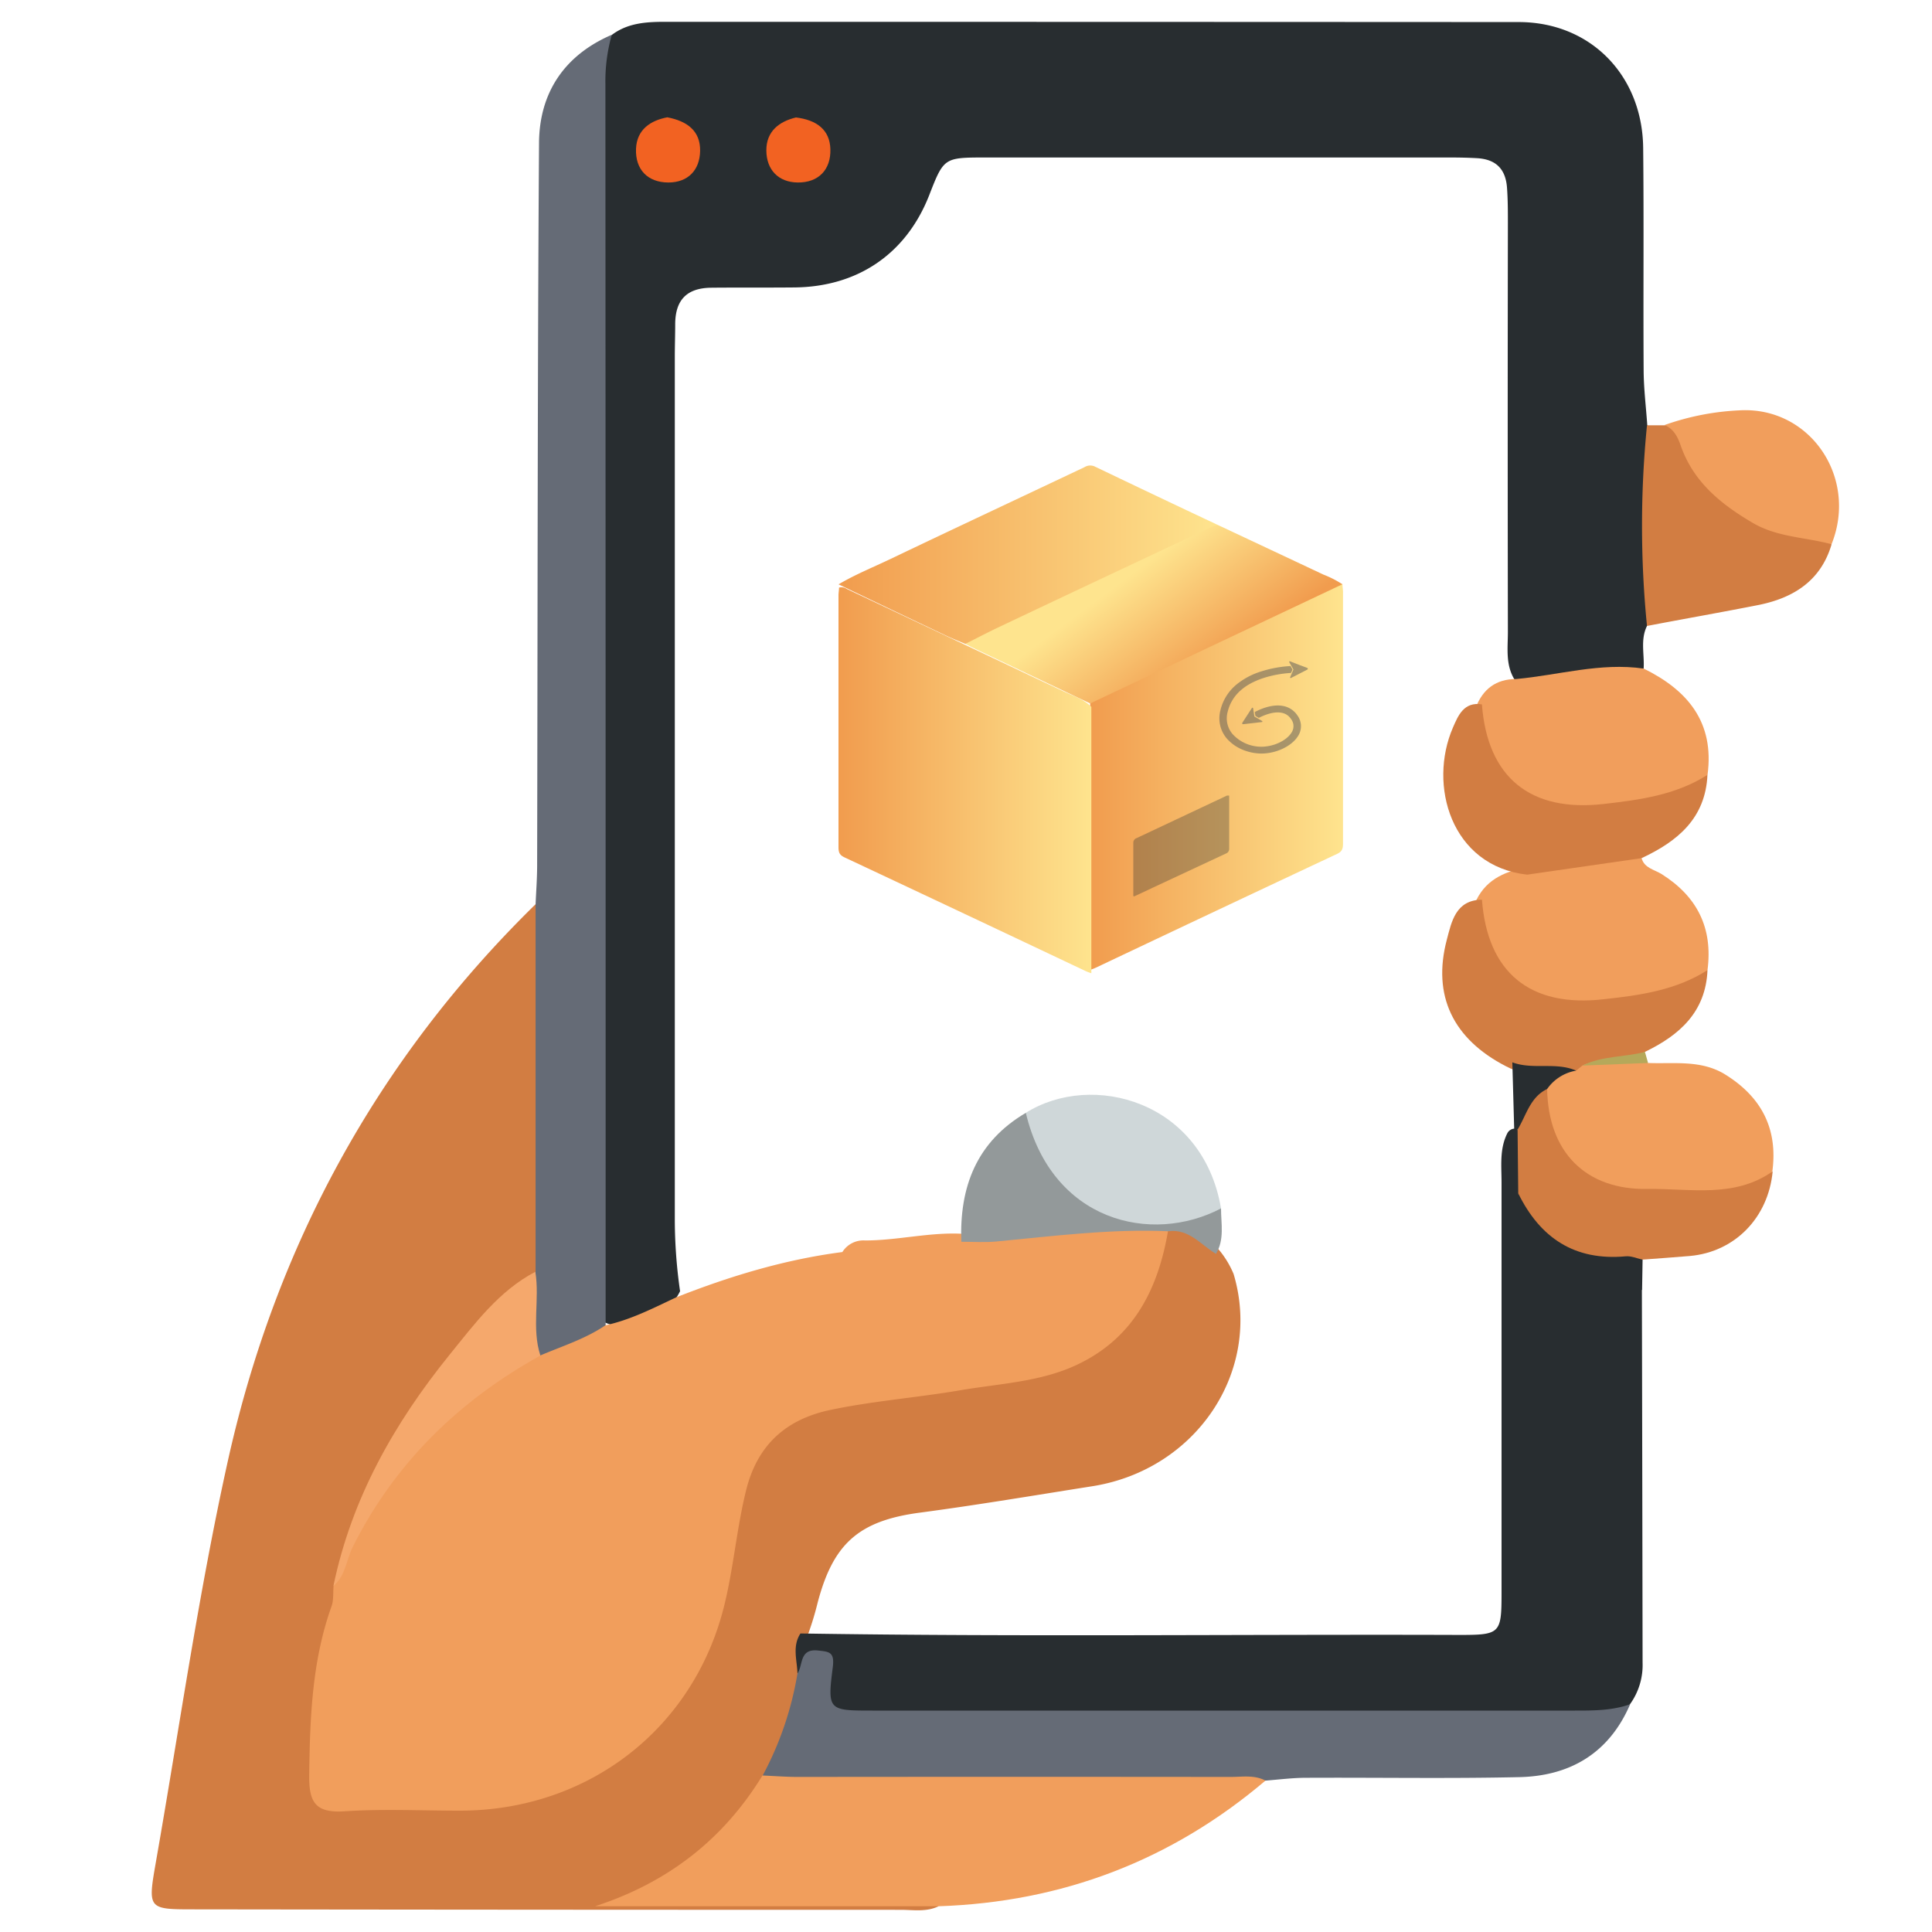 <svg xmlns="http://www.w3.org/2000/svg" xmlns:xlink="http://www.w3.org/1999/xlink" viewBox="0 0 500 500"><defs><style>.cls-1{fill:url(#linear-gradient);}.cls-2{fill:url(#linear-gradient-2);}.cls-3{fill:url(#linear-gradient-3);}.cls-4{fill:url(#linear-gradient-4);}.cls-5,.cls-7{fill:#282d30;}.cls-5{opacity:0.32;}.cls-6{fill:none;}.cls-8{fill:#d27d42;}.cls-9{fill:#656b76;}.cls-10{fill:#f19e5c;}.cls-11{fill:#b5a85a;}.cls-12{fill:#f26222;}.cls-13{fill:#93999a;}.cls-14{fill:#f5a86c;}.cls-15{fill:#cfd7d9;}.cls-16{opacity:0.5;}.cls-17{fill:#565656;}</style><linearGradient id="linear-gradient" x1="282.13" y1="201.05" x2="347.58" y2="201.05" gradientUnits="userSpaceOnUse"><stop offset="0" stop-color="#f19c4e"></stop><stop offset="1" stop-color="#fee48e"></stop></linearGradient><linearGradient id="linear-gradient-2" x1="217" y1="201.92" x2="282.44" y2="201.92" xlink:href="#linear-gradient"></linearGradient><linearGradient id="linear-gradient-3" x1="217.02" y1="143.55" x2="315.26" y2="143.55" xlink:href="#linear-gradient"></linearGradient><linearGradient id="linear-gradient-4" x1="311.12" y1="175.73" x2="291.58" y2="149.45" xlink:href="#linear-gradient"></linearGradient></defs><g id="Layer_2" data-name="Layer 2"><g id="Layer_1-2" data-name="Layer 1"><path class="cls-1" d="M282.13,251q0-34.47,0-68.95c2-2,4.69-2.83,7.16-4,6.13-2.85,12.23-5.76,18.34-8.65q18.9-8.92,37.8-17.87a2.37,2.37,0,0,1,2-.34c0,.68.14,1.36.14,2q0,32.52,0,65.06c0,1.25-.14,2.09-1.51,2.73q-31.23,14.65-62.4,29.43A13.94,13.94,0,0,1,282.13,251Z"></path><path class="cls-2" d="M282.44,251.87q0-34.47,0-68.94c-2-2-4.69-2.84-7.16-4-6.13-2.85-12.23-5.76-18.34-8.65q-18.9-8.92-37.8-17.86a2.37,2.37,0,0,0-2-.35c0,.68-.14,1.37-.14,2q0,32.53,0,65.06c0,1.26.14,2.09,1.5,2.73q31.23,14.66,62.41,29.43A13.11,13.11,0,0,0,282.44,251.87Z"></path><path class="cls-3" d="M249.83,166.64c-1.7-.73-3.42-1.4-5.09-2.19q-13.87-6.58-27.72-13.22c4.27-2.53,8.87-4.39,13.34-6.52,16.74-8,33.53-15.86,50.29-23.8a2.79,2.79,0,0,1,2.69-.17q15.93,7.64,31.92,15.16c-3,1.93-6.39,3.19-9.62,4.72-6,2.84-12,5.64-17.95,8.47-11.46,5.43-22.94,10.82-34.36,16.33A13.6,13.6,0,0,1,249.83,166.64Z"></path><path class="cls-4" d="M249.83,166.64c2.81-1.41,5.6-2.88,8.44-4.23q14.16-6.72,28.35-13.39,13.51-6.37,27.06-12.71a8.33,8.33,0,0,1,1.58-.41q13.62,6.39,27.23,12.8a26.21,26.21,0,0,1,4.92,2.51l-65.27,30.84L252.4,167.94C251.53,167.53,250.69,167.07,249.83,166.64Z"></path><path class="cls-5" d="M293.3,231.9c0-4.56,0-9.17,0-13.77a1.26,1.26,0,0,1,.88-1.24l23.36-11c.11,0,.26,0,.57,0,0,4.61,0,9.21,0,13.81a1.26,1.26,0,0,1-.9,1.22l-23.55,11C293.61,232,293.53,232,293.3,231.9Z"></path><rect class="cls-6" x="213.28" y="117.01" width="138.32" height="138.32"></rect><path class="cls-7" d="M426.24,162c-1.77,3.58-.62,7.38-.87,11.08-10.9,2.92-21.86,5.13-33.22,3.08-2.6-3.91-1.91-8.37-1.91-12.65q-.09-52.83,0-105.66c0-3.06,0-6.12-.22-9.18-.33-4.87-2.81-7.43-7.71-7.73-2.3-.13-4.59-.18-6.89-.18q-60.11,0-120.22,0c-10.92,0-10.92,0-14.76,9.86C234.49,65.69,222,74.24,205.56,74.39c-7.15.07-14.3,0-21.44.07-6.36.05-9.35,3.15-9.38,9.42,0,2.81-.1,5.61-.1,8.42q0,111.78,0,223.57A131.52,131.52,0,0,0,176,334.16c-3.61,7.56-14.36,11.47-20.55,7.48-1.49-3.67-1.19-7.53-1.19-11.34q0-152.79,0-305.57c0-5.55-.8-11.4,4.1-15.71,4.11-3.09,8.91-3.37,13.77-3.37q110.46,0,220.9.06c18.59,0,32,13.78,32.22,32.53.2,19.11,0,38.21.12,57.32,0,4.82.61,9.64.94,14.45a5.61,5.61,0,0,1,1.38,4.22c-.67,14.18-.17,28.37-.33,42.55A14.28,14.28,0,0,1,426.24,162Z"></path><path class="cls-8" d="M242.9,493.34c-3.14,1.53-6.52.92-9.79.92q-91.44,0-182.89-.12c-11.95,0-12-.06-9.89-12.17,6.07-34.57,11-69.39,18.58-103.62C71.23,322.65,97.6,274.15,138.62,234a8.52,8.52,0,0,1,2.2,6.31c0,28.69.79,57.38-.36,86-.7,3.82-3.66,5.86-6.33,8.26-20.71,18.66-34.86,41.64-44.08,67.76a22.59,22.59,0,0,0-1.58,9c-3.49,15.17-7,30.31-6.11,46.08.45,8.18.71,9,8.7,8.86,13.25-.22,26.55,1.12,39.75-1,30.75-5,53.33-29.35,56.08-60.27a98.75,98.75,0,0,1,5.8-24.53c3.95-11,12.87-16.11,23.81-18,15.59-2.7,31.26-5,46.9-7.32,19.06-2.87,31-13.17,35.66-31.91a10.5,10.5,0,0,1,2.36-4.75c6.47-3.53,10,1.39,14,4.91a24.19,24.19,0,0,1,3.84,6.32c7.46,25-9.55,50.66-36.6,54.92-14.85,2.34-29.68,4.85-44.59,6.83-15.86,2.1-22.44,8.05-26.46,23.28a77,77,0,0,1-2.43,8.05c-1.72,3.38-1.11,7-1.17,10.58-.88,9.67-4.22,18.55-8.63,27.1-10.24,15.84-23.11,28.06-36.51,30.77,20-1.33,46.2-.1,72.39-.36C238,490.88,240.91,490.74,242.9,493.34Z"></path><path class="cls-7" d="M206.38,433.06c-.1-3.47-1.39-7,.78-10.32,56.88.9,113.76.19,170.63.38,10.43,0,10.8-.37,10.81-10.7,0-35.45,0-70.91,0-106.36,0-4.3-.56-8.7,1.5-12.78a2.22,2.22,0,0,1,2.44-1.15c4.09,5,2,10.95,2.54,16.51-1.13,21-.07,22.1,21.29,22.87,3,.11,6.12,0,8.55,2.35q.11,48.21.18,96.44A17.35,17.35,0,0,1,421.88,441c-3,3.41-6.92,4-11.1,4q-93.52.12-187,0c-6.43,0-11-1.8-11.07-9.32C212.64,430.11,209.05,432.6,206.38,433.06Z"></path><path class="cls-9" d="M138.61,329.13q0-47.55,0-95.1c.14-3.3.39-6.61.4-9.91.14-62.39.08-124.78.49-187.17C139.6,24,146.05,14.29,158.33,9a44,44,0,0,0-1.65,12.78q.07,160.61.06,321.19c-3.15,5.74-11.35,9.23-18.44,7.85A22.84,22.84,0,0,1,138.61,329.13Z"></path><path class="cls-10" d="M242.9,493.34H154c18.8-6.12,33.18-17.25,43.35-33.88,3.27-2.4,7.05-2.67,10.93-2.67,35.93,0,71.87-.07,107.8.08,4.1,0,8.9-1,11.42,3.95C303.1,481.53,274.86,492.27,242.9,493.34Z"></path><path class="cls-9" d="M327.5,460.82c-2.86-1.52-6-.95-9-.95q-56-.06-112,0c-3,0-6.08-.24-9.12-.37a84.91,84.91,0,0,0,9-26.4c1.51-2.2.44-6.48,5.31-5.95,2.94.32,4.34.37,3.83,4.36-1.43,11.15-1.1,11.19,10.3,11.19q90.89,0,181.77,0c4.84,0,9.65,0,14.29-1.64-5.42,12.61-15.48,18.57-28.7,18.86-18.34.41-36.69.08-55,.17C334.6,460.08,331.05,460.55,327.5,460.82Z"></path><path class="cls-10" d="M392.39,175.73c11-1,21.77-4.33,33-2.7,11.42,5.61,18.34,13.92,16.52,27.49-.67.77.2-.17-.49.59-6.61,7.33-31.9,11.95-42.58,7.79-10.2-4-16.61-13.77-16.91-25.81C383.78,178.33,387.17,175.73,392.39,175.73Z"></path><path class="cls-10" d="M424.84,222.09c.72,2.59,3.3,2.95,5.13,4.09,9.27,5.8,13.36,14,11.93,24.88-.67.77.19-.17-.49.59-14.59,16.18-50.31,11.56-57.78-7.52-1.39-3.56-2.52-7.26-1.55-11.19,2.81-5.73,8-7.6,13.79-8.63,7-1.26,14-2.19,21-3C419.52,221,422.37,220,424.84,222.09Z"></path><path class="cls-10" d="M426.52,275.1c6.79.26,13.77-.87,20,3,9.33,5.8,13.62,14,12.17,25-3.13,5.19-8.16,6.63-13.73,6.8-6.89.22-13.78.25-20.66,0-15.22-.51-25.9-12-25.69-27.43,1.09-4.43,4.6-6.13,8.44-7.48a18.36,18.36,0,0,1,3.77-1.19C416.13,273.65,421.49,272.34,426.52,275.1Z"></path><path class="cls-8" d="M426.24,162a262.82,262.82,0,0,1,0-51.94h4.55c4.09-.59,5,2.74,6.25,5.33,6.13,12.52,16.18,19.63,29.77,22,2.74.48,5.56.79,7.19,3.53-2.78,9.36-9.78,13.78-18.75,15.62C445.64,158.44,435.93,160.14,426.24,162Z"></path><path class="cls-8" d="M400.4,281.83c.27,16.28,9.91,26.15,26,25.87,10.93-.18,22.37,2.48,32.37-4.56-1.14,12-9.78,20.87-21.45,21.91-4.06.35-8.12.62-12.18.93-6.5,1.24-13,1.55-19.22-1-7.19-3-11.95-8.1-13-16.13q-.09-8.24-.17-16.47C392.52,286.83,393.78,282.37,400.4,281.83Z"></path><path class="cls-8" d="M424.84,222.09l-29.61,4.27c-19.77-2.22-25.65-23.25-19.21-38.07,1.33-3.06,2.82-6.75,7.5-6,1.4,18.74,12.36,28,31.61,25.77,9.22-1.06,18.61-2.3,26.76-7.53C441.38,211.8,434.13,217.75,424.84,222.09Z"></path><path class="cls-8" d="M409.52,275.77l-1.61,1.31c-6.09.2-12.29,2.1-18.18-1.14-13.67-7.05-19.12-18.27-15.29-32.77,1.22-4.59,2.26-10.26,9.09-10.33,1.39,18.74,12.35,28,31.6,25.75,9.23-1,18.62-2.3,26.77-7.53-.46,10.83-7.22,16.84-16.19,21.16C421.07,276.83,414.61,273.18,409.52,275.77Z"></path><path class="cls-10" d="M474,140.85c-6.79-1.85-14.05-1.79-20.39-5.53-8.27-4.86-15.41-10.62-18.68-20.11-.74-2.15-1.81-4.23-4.14-5.21a66.85,66.85,0,0,1,19.35-3.8C468.4,105.12,480.94,123.57,474,140.85Z"></path><path class="cls-7" d="M392.91,308.82c5.68,11.58,14.62,17.53,27.84,16.31,1.41-.13,2.89.55,4.35.86q-.06,3.93-.13,7.87c-7.54-.63-15.11.65-22.71-1.06-7.21-1.62-10.59-5-9.68-12.57C393,316.47,392.82,312.63,392.91,308.82Z"></path><path class="cls-11" d="M409.52,275.77c5.1-2.55,10.85-2.14,16.19-3.54l.81,2.87Z"></path><path class="cls-10" d="M175,335.75c13.89-5.48,28.11-9.79,43-11.72a6.41,6.41,0,0,1,5.87-3c8.44,0,16.71-2.18,25.17-1.73,14.69-.94,29.3-2.89,44-2.93,3.2,0,6.71-.68,9.23,2.29-2.58,15-8.91,27.55-23.32,34.43-9.53,4.56-20.11,4.95-30.3,6.69-11.22,1.92-22.63,2.77-33.75,5.11s-18.82,8.73-21.8,20.76c-2.39,9.63-3.19,19.48-5.47,29.05C180,447.13,152.4,468.58,119,468.6c-9.94,0-19.92-.5-29.81.16-7.65.5-9.27-2.38-9.17-9.51.21-14.8.73-29.42,5.78-43.54.58-1.61.37-3.51.53-5.27,6.75-23,21.24-40.19,40.46-53.79,4-2.79,8-5.57,13-5.84,5.71-2.44,11.69-4.29,16.89-7.82C163.22,341.57,169.07,338.54,175,335.75Z"></path><path class="cls-12" d="M172.7,30.36c5.26,1,8.56,3.6,8.49,8.66S178,47.22,173,47.23c-5.35,0-8.61-3.33-8.4-8.72C164.81,33.49,168.39,31.18,172.7,30.36Z"></path><path class="cls-12" d="M206,30.4c5.35.65,8.75,3.18,8.9,8.18.17,5.37-3.11,8.71-8.46,8.65-5-.06-8.08-3.29-8.11-8.28S201.69,31.42,206,30.4Z"></path><path class="cls-13" d="M316,312.74c0,4,.94,8-1.3,11.76-3.93-2.34-7-6.58-12.36-5.85-14.92-.66-29.68,1.24-44.48,2.65-3,.28-6,.06-9.07.07-.52-14.18,3.93-25.87,16.72-33.38,2.58.78,3.09,3.1,4,5.21C276.93,311,290.3,317.6,309.33,313,311.51,312.52,313.69,311.43,316,312.74Z"></path><path class="cls-14" d="M139.85,350.81c-21.09,11.7-37.67,27.8-48.56,49.53-1.68,3.35-1.83,7.46-5,10.1,4.68-22.59,15.7-42.07,30-59.76,6.5-8,12.74-16.55,22.26-21.55C139.71,336.32,137.54,343.69,139.85,350.81Z"></path><path class="cls-7" d="M391.88,292.49q-.24-8.78-.49-17.56c5.34,2,11.22-.17,16.52,2.15a11.48,11.48,0,0,0-7.51,4.75c-4.44,2.13-5.38,6.82-7.66,10.52A3.59,3.59,0,0,0,391.88,292.49Z"></path><path class="cls-15" d="M316,312.74C298,322.17,272.2,316.21,265.48,288,282.62,277.23,311.28,284.89,316,312.74Z"></path><g class="cls-16"><path class="cls-17" d="M338.33,172.86a.24.24,0,0,1,0,.43l-2.08,1.07-2.14,1.1c-.14.07-.29-.05-.23-.18l.86-2-1.09-1.92a.16.16,0,0,1,.21-.21l2.25.88Z"></path><path class="cls-17" d="M321.75,187.42a.24.24,0,0,1-.25-.35l1.23-1.9,1.27-1.95a.17.17,0,0,1,.3.06l.33,2.15,2,1.16a.15.15,0,0,1-.07.28l-2.43.28Z"></path><path class="cls-17" d="M335.77,185.15a5.66,5.66,0,0,0-3.72-2.45c-2.83-.54-5.9.82-7.31,1.57l.16,1,.88.52c1.21-.64,3.74-1.74,5.88-1.33a3.72,3.72,0,0,1,2.48,1.65,3,3,0,0,1,.07,3.53c-1.38,2.19-5,3.77-8.28,3.6a10.05,10.05,0,0,1-7-3.33,6.28,6.28,0,0,1-1.21-5.69c1-4.12,4.11-7.07,9.31-8.76a28.88,28.88,0,0,1,7.09-1.3l.38-.87-.51-.92a30.47,30.47,0,0,0-7.55,1.38,19,19,0,0,0-6.41,3.38,12.36,12.36,0,0,0-4.19,6.7,8.07,8.07,0,0,0,1.55,7.17,10.93,10.93,0,0,0,4.14,3,13,13,0,0,0,4.33,1c4,.21,8.31-1.72,10.05-4.48A4.69,4.69,0,0,0,335.77,185.15Z"></path></g><rect class="cls-6" width="500" height="500"></rect></g></g></svg>